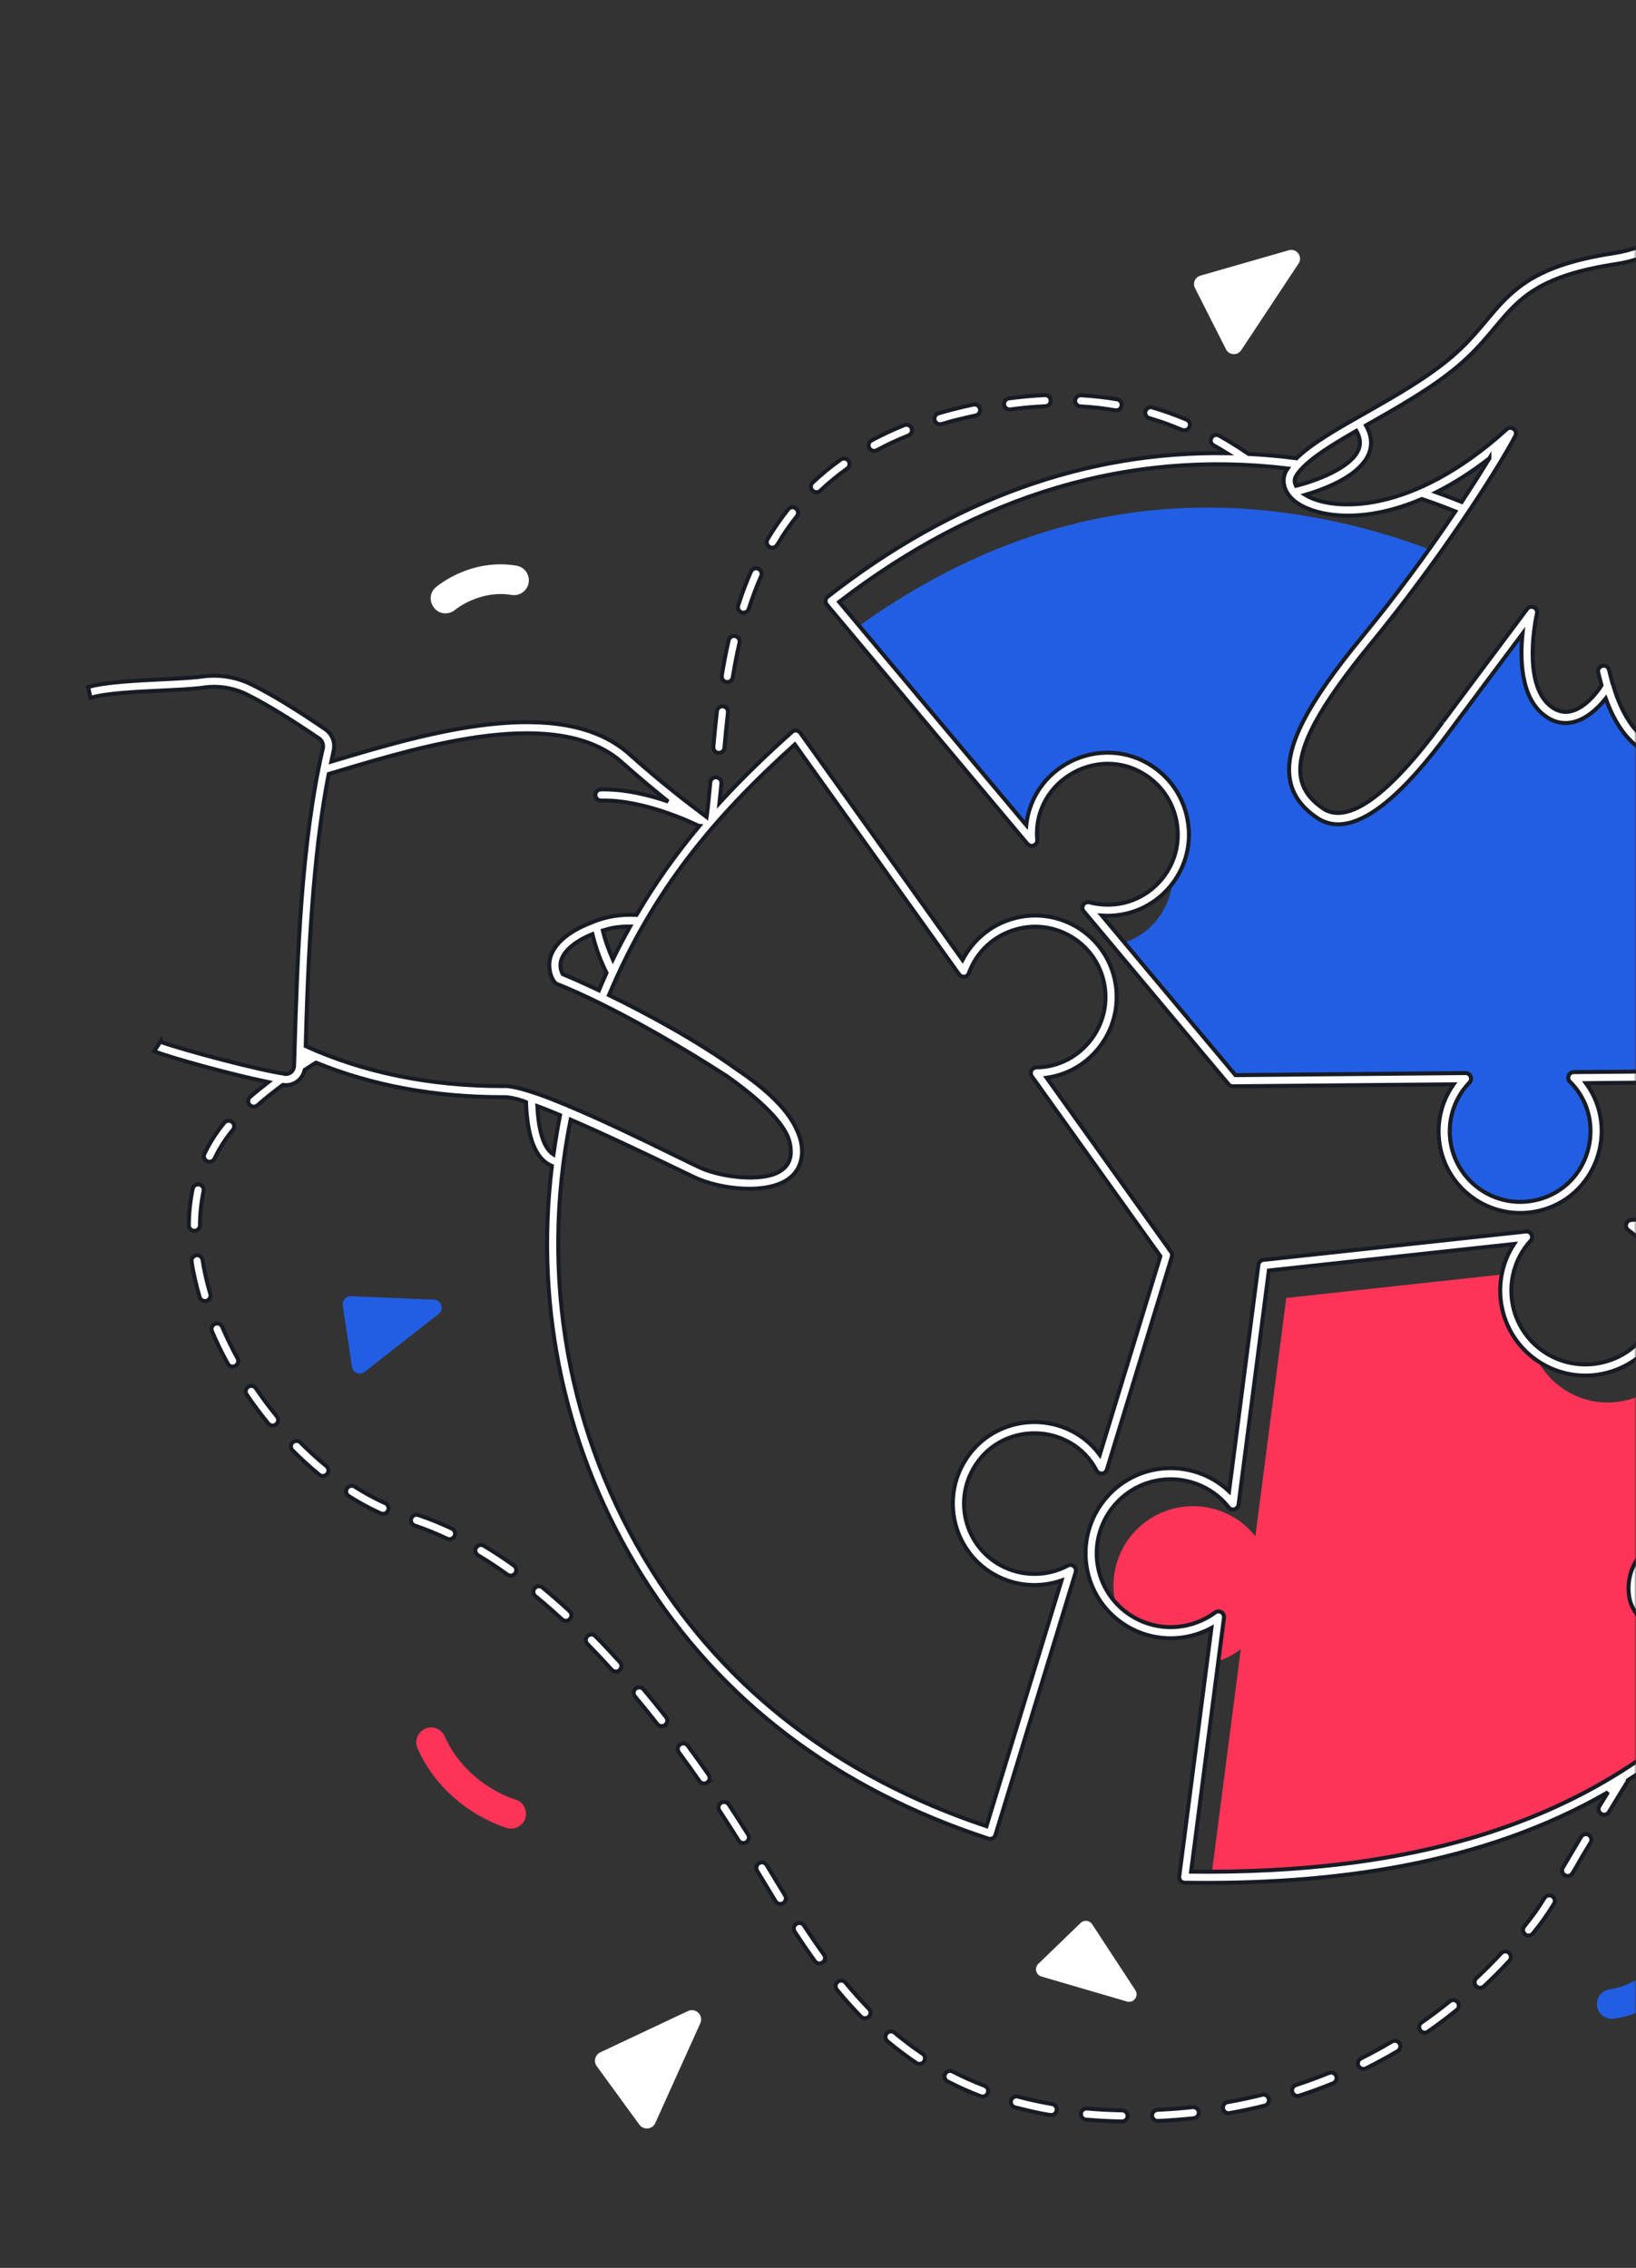 <?xml version="1.0" encoding="UTF-8"?> <svg xmlns="http://www.w3.org/2000/svg" width="409" height="567" viewBox="0 0 409 567" fill="none"><rect x="0" y="0" width="409" height="567" fill="#333333" stroke="none"/> <mask id="mask0_431_1527" style="mask-type:alpha" maskUnits="userSpaceOnUse" x="0" y="0" width="409" height="567"> <rect width="409" height="567" rx="27" fill="#171B24"></rect> </mask> <g mask="url(#mask0_431_1527)"> <path d="M452.002 268.955L393.457 269.443C395.726 271.644 397.409 274.466 398.307 277.691L399.018 282.323C399.457 286.75 398.668 286.618 397.303 290.795C396.531 293.169 393.695 294.626 392.936 296.883L392.9 296.891C382.231 306.712 364.638 301.312 361.487 286.944C360.134 280.777 361.95 274.357 366.368 269.685L308.209 270.202L279.977 236.452C287.525 234.797 293.832 227.277 293.679 218.51C293.68 218.169 293.653 217.87 293.59 217.58C301.137 203.613 288.835 186.508 272.762 190.034C263.368 192.094 257.098 200.766 257.926 210.086L214.003 157.657C251.36 130.575 291.791 121.329 335.527 131.309C343.287 133.066 350.904 135.385 358.305 138.284C353.599 144.903 348.033 152.28 341.672 160.023C322.234 183.706 318.859 195.696 329.988 203.288C340.977 210.758 358.675 185.556 362.399 180.522C366.15 175.442 382.881 153.112 382.881 153.112C382.881 153.112 378.675 171.023 386.639 177.524C394.594 183.988 401.93 171.51 401.93 171.51C401.93 171.51 405.171 184.898 413.722 187.319C417.368 188.343 420.07 186.801 421.933 184.719C442.752 211.013 449.885 239.548 452 268.956L452.002 268.955Z" fill="#225EE4" stroke="#225EE4"></path> <path d="M408.657 398.898C409.884 407.788 428.29 413.025 438.327 415.459C404.055 456.693 356.657 469.171 302.811 469.351L310.193 412.36C308.139 413.912 305.764 415.042 303.133 415.696L304.618 404.272C302.427 405.893 299.806 407.114 296.941 407.742C290.485 409.158 284.151 407.318 279.576 403.266C279.284 402.455 279.021 401.601 278.822 400.695C276.476 389.998 283.236 379.395 294.007 377.032C301.66 375.354 309.303 378.315 313.837 384.084L321.565 324.509L376.884 318.495C376.3 321.207 376.28 324.062 376.908 326.927C377.855 331.242 380.136 334.884 383.273 337.578C386.626 346.801 396.357 352.344 406.185 350.188C416.921 347.834 423.724 337.258 421.362 326.489C420.249 321.417 417.088 317.072 413.458 314.541C509.525 304.152 463.908 309.085 476.693 307.703C476.713 340.383 468.859 369.735 452.724 395.658C443.64 393.925 435.286 390.323 429.005 386.988C418.295 381.317 407.217 388.688 408.657 398.899L408.657 398.898Z" fill="#FD3458"></path> <path d="M112.19 153.255C108.434 154.079 106.06 149.329 108.963 146.82C109.313 146.522 117.586 139.512 129.106 141.421C131.129 141.756 132.498 143.668 132.162 145.69C131.829 147.713 129.917 149.084 127.892 148.746C119.897 147.419 113.873 152.388 113.818 152.439C113.334 152.857 112.772 153.128 112.19 153.255Z" fill="white"></path> <path d="M128.584 457.104C128.007 457.231 127.389 457.222 126.779 457.049C126.148 456.871 111.207 452.483 104.383 437.117C103.551 435.243 104.395 433.051 106.269 432.217C108.154 431.374 110.337 432.231 111.17 434.103C116.599 446.324 128.684 449.871 128.806 449.906C130.777 450.465 131.923 452.518 131.365 454.491C130.979 455.853 129.878 456.821 128.584 457.104Z" fill="#FD3458"></path> <path d="M405.361 504.369C404.74 504.505 404.102 504.621 403.444 504.711C401.413 504.99 399.541 503.568 399.261 501.537C398.985 499.508 400.382 497.646 402.436 497.354C410.463 496.271 414.75 489.707 414.793 489.641C415.893 487.919 418.181 487.402 419.909 488.492C421.635 489.583 422.163 491.854 421.082 493.587C420.855 493.953 415.66 502.11 405.362 504.369L405.361 504.369Z" fill="#225EE4"></path> <path d="M259.569 491.003L270.157 480.765C271.005 479.944 272.392 480.099 273.038 481.086L283.833 497.576C284.79 499.039 283.409 500.902 281.731 500.412L260.349 494.16C258.963 493.756 258.531 492.007 259.569 491.003Z" fill="white"></path> <path d="M159.843 531.206L149.185 516.577C148.33 515.404 148.756 513.743 150.068 513.124L171.987 502.796C173.931 501.879 175.964 503.879 175.08 505.837L163.821 530.795C163.091 532.412 160.889 532.639 159.844 531.206L159.843 531.206Z" fill="white"></path> <path d="M109.654 328.501L91.169 342.994C89.966 343.91 88.185 343.224 87.982 341.703L85.692 326.352C85.52 325.117 86.487 324.025 87.739 324.077L108.514 324.935C110.359 325.019 111.103 327.368 109.655 328.501L109.654 328.501Z" fill="#225EE4"></path> <path d="M306.51 87.342L298.746 72.017C298.124 70.788 298.774 69.296 300.098 68.915L322.204 62.566C324.165 62.003 325.766 64.184 324.64 65.886L310.298 87.561C309.369 88.965 307.271 88.844 306.51 87.342Z" fill="white"></path> <path d="M375.308 488.336C373.313 490.486 371.221 492.587 369.088 494.58C368.055 495.543 368.96 497.258 370.338 496.956C370.574 496.905 370.8 496.79 370.989 496.613C373.17 494.576 375.31 492.427 377.349 490.23C377.871 489.667 377.839 488.785 377.275 488.262C376.712 487.74 375.828 487.773 375.307 488.336L375.308 488.336Z" fill="white" stroke="#171B24"></path> <path d="M271.744 527.164C270.962 527.094 270.301 527.664 270.233 528.429C270.166 529.195 270.734 529.871 271.498 529.939C274.409 530.195 277.432 530.35 280.483 530.403C281.271 530.414 281.887 529.789 281.9 529.036C281.913 528.267 281.301 527.633 280.533 527.62C277.545 527.568 274.588 527.415 271.743 527.165L271.744 527.164Z" fill="white" stroke="#171B24"></path> <path d="M263.028 526.048C260.091 525.547 257.21 524.919 254.462 524.18C253.726 523.987 252.958 524.423 252.755 525.163C252.556 525.906 252.997 526.671 253.738 526.87C255.057 527.224 262.208 528.974 263.091 528.781C263.627 528.663 264.066 528.23 264.166 527.656C264.295 526.899 263.786 526.178 263.028 526.048Z" fill="white" stroke="#171B24"></path> <path d="M386.13 474.526C384.257 477.517 383.438 478.673 381.056 481.657C380.577 482.259 380.675 483.134 381.276 483.614C381.877 484.093 382.75 483.996 383.234 483.394C385.65 480.368 386.556 479.093 388.489 476.005C388.898 475.354 388.701 474.493 388.05 474.087C387.396 473.677 386.539 473.874 386.131 474.526L386.13 474.526Z" fill="white" stroke="#171B24"></path> <path d="M238.156 517.913C237.47 517.559 236.633 517.828 236.279 518.51C235.926 519.194 236.194 520.034 236.876 520.388C239.529 521.758 242.308 523.002 245.139 524.086C245.859 524.36 246.662 524.001 246.937 523.283C247.212 522.564 246.852 521.76 246.134 521.486C243.401 520.44 240.715 519.238 238.155 517.913L238.156 517.913Z" fill="white" stroke="#171B24"></path> <path d="M289.354 527.494C288.601 527.531 287.99 528.178 288.025 528.947C288.059 529.715 288.709 530.31 289.478 530.276C292.476 530.142 295.495 529.911 298.452 529.591C299.226 529.504 299.769 528.812 299.688 528.057C299.604 527.292 298.916 526.739 298.153 526.821C295.253 527.138 292.294 527.363 289.355 527.494L289.354 527.494Z" fill="white" stroke="#171B24"></path> <path d="M347.986 510.423C345.466 511.917 342.863 513.334 340.251 514.634C339.563 514.976 339.282 515.813 339.624 516.5C339.97 517.193 340.811 517.467 341.491 517.126C344.165 515.796 346.826 514.345 349.405 512.817C350.067 512.425 350.284 511.573 349.892 510.91C349.498 510.247 348.635 510.021 347.985 510.423L347.986 510.423Z" fill="white" stroke="#171B24"></path> <path d="M362.437 500.363C360.158 502.209 357.787 503.989 355.393 505.655C353.907 506.692 355.437 509.003 356.986 507.94C359.433 506.234 361.858 504.413 364.189 502.528C364.787 502.045 364.88 501.167 364.396 500.57C363.913 499.972 363.038 499.879 362.437 500.363Z" fill="white" stroke="#171B24"></path> <path d="M323.964 521.307C323.234 521.545 322.834 522.332 323.075 523.063C323.32 523.812 324.13 524.193 324.831 523.952C327.668 523.026 330.512 521.979 333.286 520.845C333.998 520.554 334.337 519.74 334.048 519.028C333.757 518.316 332.947 517.992 332.231 518.266C329.519 519.377 326.739 520.399 323.964 521.306L323.964 521.307Z" fill="white" stroke="#171B24"></path> <path d="M306.88 525.577C306.201 525.627 305.617 526.431 305.753 527.19C305.886 527.946 306.609 528.453 307.367 528.317C310.515 527.762 313.436 527.127 316.173 526.445C316.92 526.26 317.373 525.502 317.188 524.757C317.001 524.013 316.294 523.517 315.499 523.743C312.716 524.439 309.847 525.049 306.881 525.577L306.88 525.577Z" fill="white" stroke="#171B24"></path> <path d="M231.017 515.399C231.445 514.761 231.273 513.895 230.635 513.467C228.248 511.868 225.895 510.098 223.647 508.206C223.057 507.709 222.181 507.785 221.684 508.374C221.19 508.964 221.266 509.842 221.853 510.337C224.181 512.294 226.613 514.125 229.084 515.781C229.727 516.21 230.589 516.035 231.016 515.399L231.017 515.399Z" fill="white" stroke="#171B24"></path> <path d="M142.473 404.783C142.994 404.218 142.958 403.337 142.394 402.815C140.135 400.734 137.856 398.745 135.62 396.906C135.024 396.423 134.152 396.505 133.659 397.097C133.172 397.693 133.256 398.57 133.85 399.058C136.046 400.863 138.284 402.816 140.504 404.864C141.07 405.385 141.948 405.349 142.472 404.785L142.473 404.783Z" fill="white" stroke="#171B24"></path> <path d="M217.205 504.204C217.756 503.667 217.766 502.785 217.23 502.234C215.26 500.217 213.288 498.012 211.366 495.685C210.875 495.094 209.998 495.009 209.406 495.5C208.814 495.99 208.729 496.866 209.22 497.459C211.191 499.845 213.214 502.106 215.237 504.179C215.784 504.738 216.67 504.73 217.206 504.203L217.205 504.204Z" fill="white" stroke="#171B24"></path> <path d="M126.865 393.678C127.491 394.127 128.364 393.98 128.806 393.356C129.254 392.731 129.109 391.863 128.485 391.415C125.97 389.615 123.433 387.947 120.948 386.459C120.285 386.062 119.434 386.28 119.038 386.937C118.642 387.597 118.857 388.452 119.516 388.847C121.939 390.298 124.412 391.923 126.866 393.678L126.865 393.678Z" fill="white" stroke="#171B24"></path> <path d="M193.896 475.361C194.214 475.881 194.82 476.117 195.382 475.994C196.319 475.788 196.77 474.719 196.272 473.908C194.694 471.332 193.121 468.713 191.667 466.294C191.269 465.638 190.43 465.426 189.756 465.819C189.097 466.216 188.885 467.072 189.28 467.73L189.668 468.373C191.062 470.689 192.464 473.024 193.896 475.36L193.896 475.361Z" fill="white" stroke="#171B24"></path> <path d="M395.263 459.256L390.722 466.924C390.1 467.967 391.036 469.253 392.217 468.994C393.276 468.762 392.995 468.241 397.657 460.675C398.05 460.013 397.832 459.16 397.171 458.769C396.511 458.376 395.657 458.591 395.264 459.256L395.263 459.256Z" fill="white" stroke="#171B24"></path> <path d="M205.677 490.647C206.3 490.197 206.439 489.325 205.991 488.703C204.259 486.306 202.602 483.867 200.998 481.406C200.58 480.764 199.729 480.578 199.072 481.001C198.427 481.421 198.247 482.283 198.667 482.927C200.295 485.424 201.978 487.902 203.733 490.333C204.184 490.955 205.054 491.095 205.678 490.647L205.677 490.647Z" fill="white" stroke="#171B24"></path> <path d="M154.895 417.563C155.465 417.046 155.509 416.166 154.995 415.595C152.984 413.374 150.933 411.19 148.842 409.065C148.304 408.52 147.421 408.508 146.873 409.05C146.325 409.588 146.318 410.47 146.857 411.018C148.921 413.115 150.946 415.268 152.929 417.462C153.442 418.028 154.319 418.079 154.895 417.562L154.895 417.563Z" fill="white" stroke="#171B24"></path> <path d="M165.727 431.536C165.924 431.493 166.116 431.406 166.287 431.273C166.892 430.799 166.997 429.922 166.523 429.317C164.689 426.982 162.806 424.656 160.88 422.36C160.389 421.772 159.515 421.696 158.919 422.189C158.329 422.682 158.253 423.56 158.748 424.149C160.656 426.423 162.519 428.724 164.333 431.037C164.676 431.47 165.223 431.648 165.729 431.537L165.727 431.536Z" fill="white" stroke="#171B24"></path> <path d="M176.811 445.666C177.443 445.226 177.597 444.359 177.159 443.727C175.477 441.314 173.737 438.884 171.943 436.45C171.489 435.833 170.618 435.699 169.997 436.155C169.379 436.612 169.247 437.483 169.702 438.103C171.482 440.515 173.206 442.926 174.873 445.319C175.309 445.943 176.169 446.107 176.812 445.666L176.811 445.666Z" fill="white" stroke="#171B24"></path> <path d="M186.569 460.584C187.223 460.178 187.42 459.317 187.012 458.666C185.476 456.21 183.864 453.693 182.178 451.136C181.756 450.494 180.887 450.315 180.25 450.739C179.607 451.161 179.43 452.026 179.852 452.667C181.526 455.208 183.127 457.705 184.65 460.141C185.066 460.806 185.938 460.983 186.568 460.583L186.569 460.584Z" fill="white" stroke="#171B24"></path> <path d="M51.539 325.258C51.573 325.25 51.604 325.241 51.638 325.233C52.375 325.015 52.796 324.24 52.578 323.503C51.697 320.53 51.064 317.693 50.647 315.001C50.527 314.24 49.815 313.721 49.056 313.84C48.322 313.98 47.776 314.672 47.894 315.431C48.351 318.329 48.992 321.194 49.908 324.294C50.117 324.997 50.834 325.413 51.541 325.258L51.539 325.258Z" fill="white" stroke="#171B24"></path> <path d="M67.078 355.903C67.561 356.493 68.439 356.586 69.037 356.095C69.632 355.608 69.717 354.73 69.229 354.136C67.383 351.887 65.614 349.519 63.971 347.098C63.54 346.463 62.668 346.291 62.038 346.728C61.401 347.159 61.235 348.024 61.668 348.66C63.357 351.152 65.178 353.587 67.078 355.903Z" fill="white" stroke="#171B24"></path> <path d="M53.725 330.994C53.018 331.295 52.688 332.112 52.988 332.82C54.147 335.545 55.479 338.281 56.949 340.952C57.322 341.631 58.169 341.868 58.84 341.502C59.514 341.13 59.761 340.283 59.39 339.611C57.965 337.021 56.672 334.369 55.551 331.731C55.249 331.021 54.433 330.692 53.724 330.994L53.725 330.994Z" fill="white" stroke="#171B24"></path> <path d="M79.829 368.707C80.424 369.193 81.3 369.107 81.789 368.513C82.277 367.918 82.189 367.04 81.595 366.553C79.38 364.74 77.2 362.755 75.111 360.652C74.57 360.106 73.686 360.104 73.142 360.645C72.596 361.186 72.594 362.068 73.136 362.614C75.292 364.783 77.543 366.835 79.829 368.707Z" fill="white" stroke="#171B24"></path> <path d="M58.226 282.477C58.718 281.886 58.635 281.008 58.044 280.518C57.451 280.024 56.572 280.104 56.084 280.7C54.112 283.076 52.441 285.693 51.114 288.477C50.782 289.171 51.077 290.001 51.771 290.331C52.472 290.666 53.3 290.361 53.626 289.674C54.856 287.097 56.404 284.676 58.226 282.477Z" fill="white" stroke="#171B24"></path> <path d="M49.828 296.136C49.074 295.978 48.339 296.455 48.176 297.208C47.561 300.108 47.233 303.177 47.205 306.329C47.199 307.097 47.816 307.726 48.585 307.733C49.346 307.739 49.982 307.128 49.99 306.353C50.016 303.389 50.323 300.507 50.901 297.788C51.061 297.035 50.58 296.297 49.828 296.137L49.828 296.136Z" fill="white" stroke="#171B24"></path> <path d="M102.809 379.658C102.564 380.387 102.958 381.177 103.686 381.422C106.35 382.315 109.073 383.417 111.785 384.7C112.483 385.03 113.31 384.728 113.64 384.037C113.968 383.341 113.671 382.512 112.977 382.182C110.166 380.854 107.34 379.708 104.573 378.781C103.837 378.533 103.052 378.927 102.809 379.657L102.809 379.658Z" fill="white" stroke="#171B24"></path> <path d="M86.744 372.115C86.331 372.762 86.523 373.624 87.172 374.037C89.823 375.723 92.517 377.181 95.178 378.373C95.886 378.689 96.707 378.37 97.018 377.673C97.334 376.971 97.02 376.147 96.319 375.833C93.779 374.695 91.204 373.301 88.667 371.687C88.021 371.273 87.158 371.466 86.745 372.115L86.744 372.115Z" fill="white" stroke="#171B24"></path> <path d="M243.926 103.877L243.935 103.875C244.682 103.711 245.158 102.976 244.998 102.226C244.839 101.474 244.099 100.995 243.347 101.154C242.799 101.283 239.313 101.958 234.608 103.347C233.87 103.565 233.449 104.338 233.667 105.077C233.875 105.78 234.593 106.196 235.299 106.041C237.014 105.665 235.893 105.666 243.927 103.877L243.926 103.877Z" fill="white" stroke="#171B24"></path> <path d="M199.209 129.085C199.688 128.484 199.587 127.608 198.984 127.131C198.381 126.652 197.505 126.75 197.029 127.356C195.171 129.695 193.437 132.212 191.881 134.837C191.254 135.89 192.202 137.164 193.376 136.906C194.651 136.627 194.286 135.288 199.209 129.086L199.209 129.085Z" fill="white" stroke="#171B24"></path> <path d="M205.082 122.682C207.163 120.713 209.422 118.853 211.799 117.158C212.425 116.71 212.571 115.842 212.123 115.216C211.678 114.591 210.813 114.446 210.181 114.892C207.7 116.663 205.34 118.602 203.167 120.66C202.143 121.629 203.053 123.33 204.424 123.03C204.663 122.977 204.89 122.862 205.082 122.682Z" fill="white" stroke="#171B24"></path> <path d="M261.578 101.538C263.229 101.176 262.911 98.711 261.217 98.787C258.296 98.92 255.272 99.195 252.225 99.607C251.455 99.704 250.927 100.411 251.031 101.171C251.133 101.934 251.835 102.468 252.595 102.365C258.31 101.594 261.112 101.64 261.577 101.538L261.578 101.538Z" fill="white" stroke="#171B24"></path> <path d="M219.204 112.565C221.685 111.23 224.347 109.987 227.118 108.874C227.831 108.588 228.179 107.777 227.891 107.064C227.606 106.351 226.798 106.005 226.08 106.292C223.215 107.442 220.455 108.728 217.883 110.114C217.205 110.477 216.953 111.321 217.318 111.999C217.689 112.688 218.548 112.924 219.203 112.564L219.204 112.565Z" fill="white" stroke="#171B24"></path> <path d="M187.194 152.222C188.113 149.361 189.153 146.604 190.287 144.027C190.597 143.323 190.278 142.501 189.575 142.192C188.868 141.881 188.048 142.198 187.74 142.905C186.566 145.573 185.49 148.422 184.542 151.372C184.308 152.104 184.71 152.888 185.443 153.124C186.159 153.357 186.954 152.967 187.194 152.223L187.194 152.222Z" fill="white" stroke="#171B24"></path> <path d="M183.193 169.362C183.683 166.341 184.248 163.428 184.877 160.705C185.05 159.954 184.582 159.208 183.833 159.036C183.086 158.868 182.337 159.332 182.163 160.079C181.523 162.862 180.944 165.836 180.445 168.918C180.322 169.677 180.837 170.391 181.597 170.514C182.333 170.637 183.068 170.139 183.193 169.362Z" fill="white" stroke="#171B24"></path> <path d="M279.328 102.566C280.819 102.239 280.762 100.089 279.263 99.834C276.339 99.338 273.309 98.999 270.258 98.827C269.491 98.783 268.835 99.372 268.79 100.14C268.747 100.907 269.335 101.564 270.103 101.607C276.75 101.979 278.555 102.736 279.328 102.566Z" fill="white" stroke="#171B24"></path> <path d="M296.385 107.564C297.7 107.275 297.883 105.452 296.632 104.922C293.843 103.74 290.972 102.712 288.098 101.869C287.36 101.648 286.585 102.075 286.37 102.812C286.153 103.55 286.576 104.322 287.313 104.539C294.145 106.549 295.388 107.783 296.385 107.564Z" fill="white" stroke="#171B24"></path> <path d="M180.022 188.205C180.601 188.078 181.057 187.588 181.112 186.968C181.366 184.1 181.647 181.144 181.993 178.131C182.082 177.368 181.533 176.677 180.769 176.59C180.014 176.496 179.316 177.048 179.228 177.814C178.876 180.851 178.593 183.832 178.336 186.723C178.254 187.662 179.104 188.407 180.022 188.205Z" fill="white" stroke="#171B24"></path> <path fill-rule="evenodd" clip-rule="evenodd" d="M38.554 262.831C38.607 262.857 38.661 262.879 38.717 262.898C43.037 264.573 58.124 268.713 67.079 270.549C65.485 271.773 63.934 273.025 62.529 274.245C61.956 274.751 61.886 275.641 62.391 276.214C62.897 276.787 63.787 276.858 64.36 276.352C66.302 274.634 68.47 272.905 70.762 271.223C70.762 271.223 70.798 271.215 70.806 271.251C73.245 271.629 75.598 270.048 76.177 267.49C77.105 266.869 78.04 266.282 79.013 265.689C92.999 271.401 108.653 274.314 125.644 274.313C125.717 274.318 125.8 274.316 125.904 274.313C126.356 274.302 127.21 274.28 129.368 274.827C129.445 274.851 129.525 274.876 129.608 274.901C130.139 275.067 130.784 275.267 131.501 275.538C131.806 284.554 133.949 289.822 137.972 291.525C133.566 327.417 141.403 363.323 160.51 393.944C180.051 425.154 209.154 447.275 247.116 459.7C247.849 459.919 248.635 459.519 248.855 458.786L268.923 393.084C269.301 391.861 268.015 390.85 266.926 391.431C261.929 394.124 255.508 394.315 250.056 391.293C241.616 386.608 238.468 375.896 243.248 367.361C250.029 355.119 267.74 355.454 274.14 367.655C274.721 368.744 276.364 368.611 276.714 367.433L292.949 314.238C293.079 313.792 293.02 313.348 292.751 312.99L261.652 269.458C273.79 267.784 281.766 255.622 278.392 243.706C275.294 232.87 263.991 226.57 253.197 229.697C247.756 231.232 243.223 235 240.635 240.015L200.047 183.206C199.562 182.552 198.62 182.417 197.99 183.01C192.042 188.305 185.788 194.276 179.87 200.742C180.047 199.186 180.19 197.638 180.343 195.981L180.356 195.847C180.414 195.074 179.848 194.4 179.075 194.341C178.303 194.283 177.628 194.849 177.57 195.621C177.291 198.685 177.016 201.595 176.651 204.26C171.326 200.259 164.921 195.317 157.352 188.54C140.2 173.256 106.244 183.406 83.753 190.129C83.446 190.22 83.141 190.311 82.839 190.402C82.9 190.112 82.962 189.819 83.022 189.525C83.146 188.929 83.27 188.333 83.401 187.77C83.894 185.686 83.091 183.581 81.378 182.36C74.002 177.327 68.036 173.696 63.126 171.238C59.193 169.25 54.817 168.538 50.466 169.15C48.104 169.477 44.475 169.655 40.509 169.85C33.825 170.177 26.183 170.552 22.032 171.769L22.628 174.487C26.306 173.33 33.708 172.973 40.381 172.651C44.512 172.452 48.364 172.266 50.882 171.913C54.637 171.354 58.465 171.998 61.883 173.718C66.669 176.126 72.51 179.71 79.79 184.651C80.558 185.204 80.925 186.188 80.709 187.11C75.229 210.68 74.319 240.279 73.636 262.511C73.595 263.85 73.554 265.162 73.514 266.444C73.486 267.705 72.44 268.656 71.229 268.504L71.221 268.468C64.511 267.508 46.381 262.667 40.37 260.564C40.335 260.429 40.3 260.295 40.264 260.161L38.554 262.831ZM126.059 271.528L126.131 271.512L126.132 271.51C128.113 271.531 131.151 272.385 134.148 273.4C136.556 274.214 138.924 275.184 140.713 275.917C141.152 276.097 141.556 276.263 141.917 276.408L141.961 276.436C150.034 279.797 159.932 284.542 170.03 289.511C172.412 290.675 172.487 290.71 173.017 290.962C173.311 291.102 173.745 291.308 174.792 291.811C179.59 294.102 188.732 295.405 193.707 293.477C197.199 292.066 198.265 289.476 197.446 285.741C196.194 279.859 186.642 272.528 181.742 269.08C170.885 262.037 152.933 251.418 138.949 245.896C137.934 244.867 137.389 243.056 137.37 241.985C137.247 240.909 137.387 239.815 137.797 238.737C139.71 233.812 146.141 231.317 148.05 230.577C148.299 230.48 148.47 230.414 148.545 230.375C151.799 229.092 155.256 228.561 159.134 228.737C163.695 220.935 168.984 213.504 174.855 206.478C174.818 206.474 174.782 206.473 174.747 206.473C174.671 206.472 174.601 206.471 174.541 206.432C174.535 206.43 174.506 206.416 174.454 206.391C173.301 205.833 160.946 199.86 150.282 200.162C149.525 200.177 148.858 199.562 148.844 198.805C148.83 198.049 149.408 197.39 150.201 197.368C156.061 197.223 162.25 198.754 167.058 200.397C163.555 197.594 159.694 194.374 155.488 190.622C139.437 176.344 106.129 186.332 84.457 192.831C83.686 193.062 82.929 193.289 82.188 193.51C78.973 209.875 77.184 231.359 76.431 261.548C90.959 268.167 107.51 271.53 125.645 271.543L126.059 271.528ZM153.215 239.882C154.576 237.075 156.025 234.325 157.527 231.639C154.148 231.658 152.604 232.073 150.714 232.64C151.299 235.134 152.202 237.52 153.215 239.882ZM151.402 243.745C151.478 243.573 151.555 243.402 151.63 243.231C150.08 240.151 148.913 236.91 148.101 233.553C143.489 235.401 138.408 239.1 140.675 243.543C143.141 244.561 146.217 245.938 149.737 247.599C150.259 246.314 150.837 245.015 151.402 243.745ZM140.008 278.805C137.792 277.886 135.913 277.12 134.344 276.552C134.66 283.019 136.01 287.094 138.362 288.63C138.826 285.373 139.362 282.102 140.008 278.805ZM274.946 363.716C266.171 351.962 248.007 353.021 240.782 366.005C235.326 375.791 238.818 388.25 248.686 393.725C253.749 396.53 259.687 397.089 265.383 395.156L246.62 456.582C209.986 444.321 181.805 422.759 162.884 392.476C141.968 358.983 134.824 319.125 142.65 279.935C152.377 284.127 163.526 289.499 169.976 292.607C171.432 293.309 172.648 293.895 173.555 294.326C179.881 297.347 191.955 298.842 197.431 294.524C200.935 291.78 201.226 287.041 199.425 282.99C197.225 277.468 191.344 272.144 184.169 267.333C174.462 260.34 162.154 253.615 152.241 248.796C163.236 222.67 178.361 204.455 198.707 186.121L239.787 243.62C240.108 244.044 240.608 244.239 241.131 244.199C241.647 244.124 242.063 243.767 242.221 243.276C244.198 237.902 248.493 233.92 253.971 232.376C263.266 229.691 273.008 235.118 275.701 244.447C278.894 255.717 270.374 266.784 259.065 266.869C258.577 266.901 258.073 267.201 257.862 267.627C257.623 268.097 257.67 268.657 257.955 269.089L290.095 314.068L274.946 363.716Z" fill="white" stroke="#171B24"></path> <path d="M481.171 97.107C466.822 123.267 469.291 109.081 462.028 137.225C458.441 151.109 453.981 168.389 446.576 176.554C442.714 180.793 438.854 182.848 435.085 182.66C430.597 182.439 427.463 179.037 426.711 178.137L425.702 174.235C425.233 172.41 422.551 173.172 423.007 174.933L423.969 178.653C423.657 179.491 422.665 181.888 420.897 183.789C418.95 185.965 416.665 186.694 414.103 185.977C406.443 183.81 403.314 171.307 403.285 171.181C403.264 171.093 403.19 171.037 403.153 170.957L402.256 167.493C401.776 165.625 399.114 166.466 399.561 168.191L400.382 171.358C399.086 173.366 396.022 177.251 392.386 177.9C390.694 178.205 389.103 177.727 387.522 176.443C380.326 170.571 384.199 153.599 384.239 153.427C384.581 151.969 382.673 151.071 381.769 152.276C381.467 152.68 359.297 182.359 360.7 180.481C343.725 203.661 335.055 205.046 330.775 202.137C327.457 199.873 325.625 197.251 325.176 194.119C324.18 187.17 329.601 176.927 342.748 160.905C359.043 141.07 373.681 118.717 378.816 109.026C379.559 107.658 377.818 106.281 376.657 107.333C352.808 128.947 333.079 127.858 326.312 123.729C335.941 120.909 346.447 115.137 341.494 106.354C349.079 102.045 357.676 97.263 364.394 91.617C378.356 79.887 376.453 70.209 404.017 66.022C420.922 63.533 437.995 46.454 444.058 37.832C445.212 36.141 445.507 35.482 445.389 34.714L445.262 34.513C444.723 33.651 443.436 33.625 442.886 34.541C437.667 43.298 419.574 60.87 403.602 63.27C374.965 67.609 376.089 78.152 362.601 89.487C350.394 99.745 331.888 106.994 324.13 114.574C320.116 114.042 316.124 113.704 312.147 113.496C309.705 111.828 307.222 110.282 304.761 108.907C304.091 108.533 303.242 108.772 302.867 109.445C302.492 110.116 302.732 110.965 303.405 111.339C304.513 111.957 305.627 112.623 306.739 113.309C271.728 112.758 238.225 124.749 206.93 149.18C206.631 149.413 206.441 149.756 206.401 150.133C206.363 150.506 206.477 150.883 206.719 151.173L256.858 210.979C257.247 211.445 257.9 211.601 258.458 211.371C259.021 211.138 259.365 210.567 259.313 209.962C257.979 194.933 275.583 185.163 287.759 194.778C291.914 198.057 294.352 203.039 294.448 208.446C294.639 219.469 284.216 228.657 272.348 225.601C271.014 225.265 270.08 226.824 270.934 227.842L307.143 271.092C307.41 271.412 307.806 271.595 308.223 271.592L363.391 271.102C360.103 275.746 358.887 281.583 360.128 287.242C362.512 298.111 373.296 305.242 384.51 302.782C398.903 299.589 405.09 282.485 396.478 270.808L459.332 270.262C460.11 270.247 460.744 269.609 460.71 268.811C460.312 259.319 459.465 250.529 458.198 242.248C460.497 242.456 462.841 242.735 465.219 243.137C467.055 243.448 467.479 240.692 465.683 240.393C462.975 239.936 460.302 239.618 457.696 239.404C454.187 218.552 447.715 201.125 437.701 185.247C460.692 181.281 464.216 127.116 471.467 117.636C477.59 109.679 483.791 98.134 484.051 97.646C484.286 97.205 484.268 96.673 484.003 96.251C483.398 95.51 482.398 95.522 481.171 97.109L481.171 97.107ZM372.344 114.595C370.594 117.479 368.264 121.19 365.421 125.492C363.384 124.665 361.251 123.863 359.052 123.081C363.261 120.963 367.707 118.195 372.344 114.596L372.344 114.595ZM324.088 118.892C326.316 115.351 332.296 111.629 339.097 107.722C340.007 109.342 340.227 110.844 339.688 112.275C337.875 117.082 328.476 120.341 324.007 121.47C323.61 120.709 323.484 119.84 324.088 118.892ZM457.865 267.49L393.445 268.048C392.222 268.056 391.593 269.555 392.479 270.433C401.612 279.44 398.129 295.307 385.8 299.539C375.41 303.038 365.021 296.554 362.848 286.645C361.583 280.878 363.275 274.897 367.371 270.647C368.225 269.757 367.587 268.279 366.356 268.288L308.856 268.8L275.456 228.904C287.95 229.736 297.428 219.648 297.232 208.392C297.119 202.148 294.297 196.388 289.484 192.589C276.835 182.603 258.265 190.603 256.575 206.303L209.782 150.49C244.758 123.578 282.481 112.391 321.939 117.13C321.878 117.221 321.792 117.31 321.734 117.401C319.993 120.137 321.205 123.218 323.458 125.117C327.87 128.839 339.697 131.526 355.465 124.762C358.389 125.75 361.179 126.792 363.842 127.861C356.63 138.593 348.781 149.176 340.595 159.136C326.723 176.039 321.287 186.619 322.419 194.511C322.987 198.461 325.206 201.706 329.206 204.435C340.283 211.957 355.697 192.023 363.52 181.345C366.206 177.708 375.544 165.232 380.629 158.438C380.004 164.542 380.118 173.992 385.762 178.599C391.234 183.048 397.068 180.13 401.436 174.63C402.949 178.904 406.581 186.74 413.348 188.654C419.031 190.251 423.304 186.608 425.865 181.291C427.556 182.89 430.567 185.03 434.528 185.368C449.017 207.764 456.256 233.167 457.863 267.486L457.865 267.49Z" fill="white" stroke="#171B24"></path> <path fill-rule="evenodd" clip-rule="evenodd" d="M381.479 307.895C382.756 307.76 383.52 309.28 382.654 310.223L382.656 310.222C378.62 314.611 376.98 320.744 378.27 326.626C380.451 336.572 390.336 342.887 400.304 340.701C415.957 337.268 420.115 316.946 407.062 307.542C406.03 306.798 406.46 305.158 407.726 305.028L476.348 297.618C476.73 297.576 477.112 297.696 477.405 297.945C477.696 298.196 477.871 298.557 477.889 298.941C478.98 323.943 475.528 347.278 467.662 368.333C472.51 374.581 475.325 378.2 477.982 381.932C484.246 390.732 489.623 400.164 518.666 446.188C518.915 446.003 519.168 445.818 519.421 445.634C520.01 445.204 520.599 444.774 521.145 444.334C522.817 442.98 525.1 442.81 526.946 443.907C534.739 448.649 540.653 452.671 545.04 456.205C548.551 459.039 551.093 462.826 552.389 467.157C554.629 474.44 556.012 481 556.617 487.205C556.682 487.905 556.594 488.587 556.376 489.215L553.688 488.432C553.817 488.135 553.874 487.807 553.842 487.469C553.256 481.459 551.909 475.078 549.723 467.966C548.584 464.165 546.361 460.852 543.289 458.373C538.999 454.916 533.185 450.965 525.508 446.293C524.691 445.808 523.657 445.887 522.891 446.503L522.889 446.504C510.952 456.11 491.9 464.977 477.114 471.858C476.455 472.164 475.804 472.467 475.163 472.766C467.307 476.426 459.183 480.211 451.028 484.304C449.876 484.891 449.431 486.321 450.156 487.421C450.156 487.421 450.158 487.425 450.161 487.426C454.034 493.381 462.434 503.231 466.641 507.646L465.948 510.887C465.891 510.846 465.836 510.8 465.785 510.749C462.074 507.086 452.179 495.631 447.832 488.952C446.21 486.489 447.113 483.177 449.773 481.822C453.628 479.885 457.466 478.031 461.275 476.218L454.02 463.664C443.333 466.634 428.332 451.773 417.076 438.012C413.825 440.531 410.436 442.886 406.933 445.11C406.866 445.332 406.898 445.345 406.907 445.368C406.935 445.439 406.721 445.604 402.227 453.038C401.83 453.695 400.975 453.907 400.315 453.509C399.659 453.112 399.446 452.255 399.844 451.597C400.275 450.883 400.73 450.145 401.186 449.406C401.456 448.967 401.727 448.528 401.993 448.093C370.338 466.342 332.865 471.258 296.169 470.713C295.338 470.7 294.702 469.962 294.81 469.142L302.857 407.025C301.099 407.965 299.196 408.67 297.237 409.099C285.769 411.615 274.401 404.372 271.886 392.903C269.371 381.435 276.655 370.06 288.124 367.545C295.026 366.031 302.237 368.092 307.265 372.841L314.6 316.204C314.683 315.566 315.175 315.07 315.831 314.997L381.479 307.895ZM502.28 425.482C491.017 407.688 485.878 399.566 482.809 394.153L482.811 394.154C479.399 388.189 470.697 376.817 466.486 371.366C463.397 379.264 459.559 387.05 455.034 394.578C461.73 395.604 467.993 395.473 473.691 394.041C475.509 393.597 476.14 396.297 474.37 396.743C459.084 400.596 442.218 395.579 428.353 388.215C418.505 382.996 408.776 389.783 410.038 398.702C410.589 402.7 416.002 408.612 438.657 414.106C438.745 414.146 438.946 414.185 439.232 414.24C440.974 414.576 445.892 415.526 448.018 421.148C456.859 444.446 476.949 445.042 477.153 445.045C477.92 445.057 478.534 445.69 478.521 446.459C478.51 447.116 478.044 447.66 477.429 447.795C477.324 447.818 477.216 447.829 477.105 447.827C476.885 447.824 454.916 447.179 445.413 422.133C444.47 419.632 442.409 417.803 439.903 417.242L438.87 417.008C432.976 424.021 426.863 430.19 419.27 436.291C434.624 455.047 446.981 463.744 454.104 460.687C454.738 460.417 455.502 460.661 455.854 461.273L463.799 475.021C467.227 473.401 470.641 471.802 473.989 470.242C489.933 462.814 505.1 455.743 516.423 447.855C510.861 439.046 506.188 431.658 502.28 425.482ZM400.899 343.421C389.43 345.936 378.058 338.669 375.547 327.223L375.548 327.223C374.311 321.579 375.419 315.736 378.516 311.017L317.22 317.648L309.642 376.172C309.488 377.349 307.96 377.87 307.165 376.853C302.852 371.339 295.612 368.754 288.72 370.265C278.752 372.451 272.425 382.36 274.606 392.307C276.788 402.253 286.673 408.566 296.641 406.38C299.228 405.812 301.7 404.697 303.789 403.152C304.785 402.424 306.155 403.243 305.998 404.449L297.771 467.949C351.214 468.511 401.267 457.079 435.669 416.468C435.729 416.399 435.783 416.332 435.843 416.264C417.591 411.591 408.229 405.969 407.278 399.088C405.671 387.704 417.991 379.579 429.655 385.756C434.954 388.569 443.085 392.239 452.09 394.091C469.37 365.794 476.393 334.206 475.163 300.547L411.252 307.449C423.298 319.317 417.383 339.806 400.899 343.421Z" fill="white" stroke="#171B24"></path> </g> </svg> 